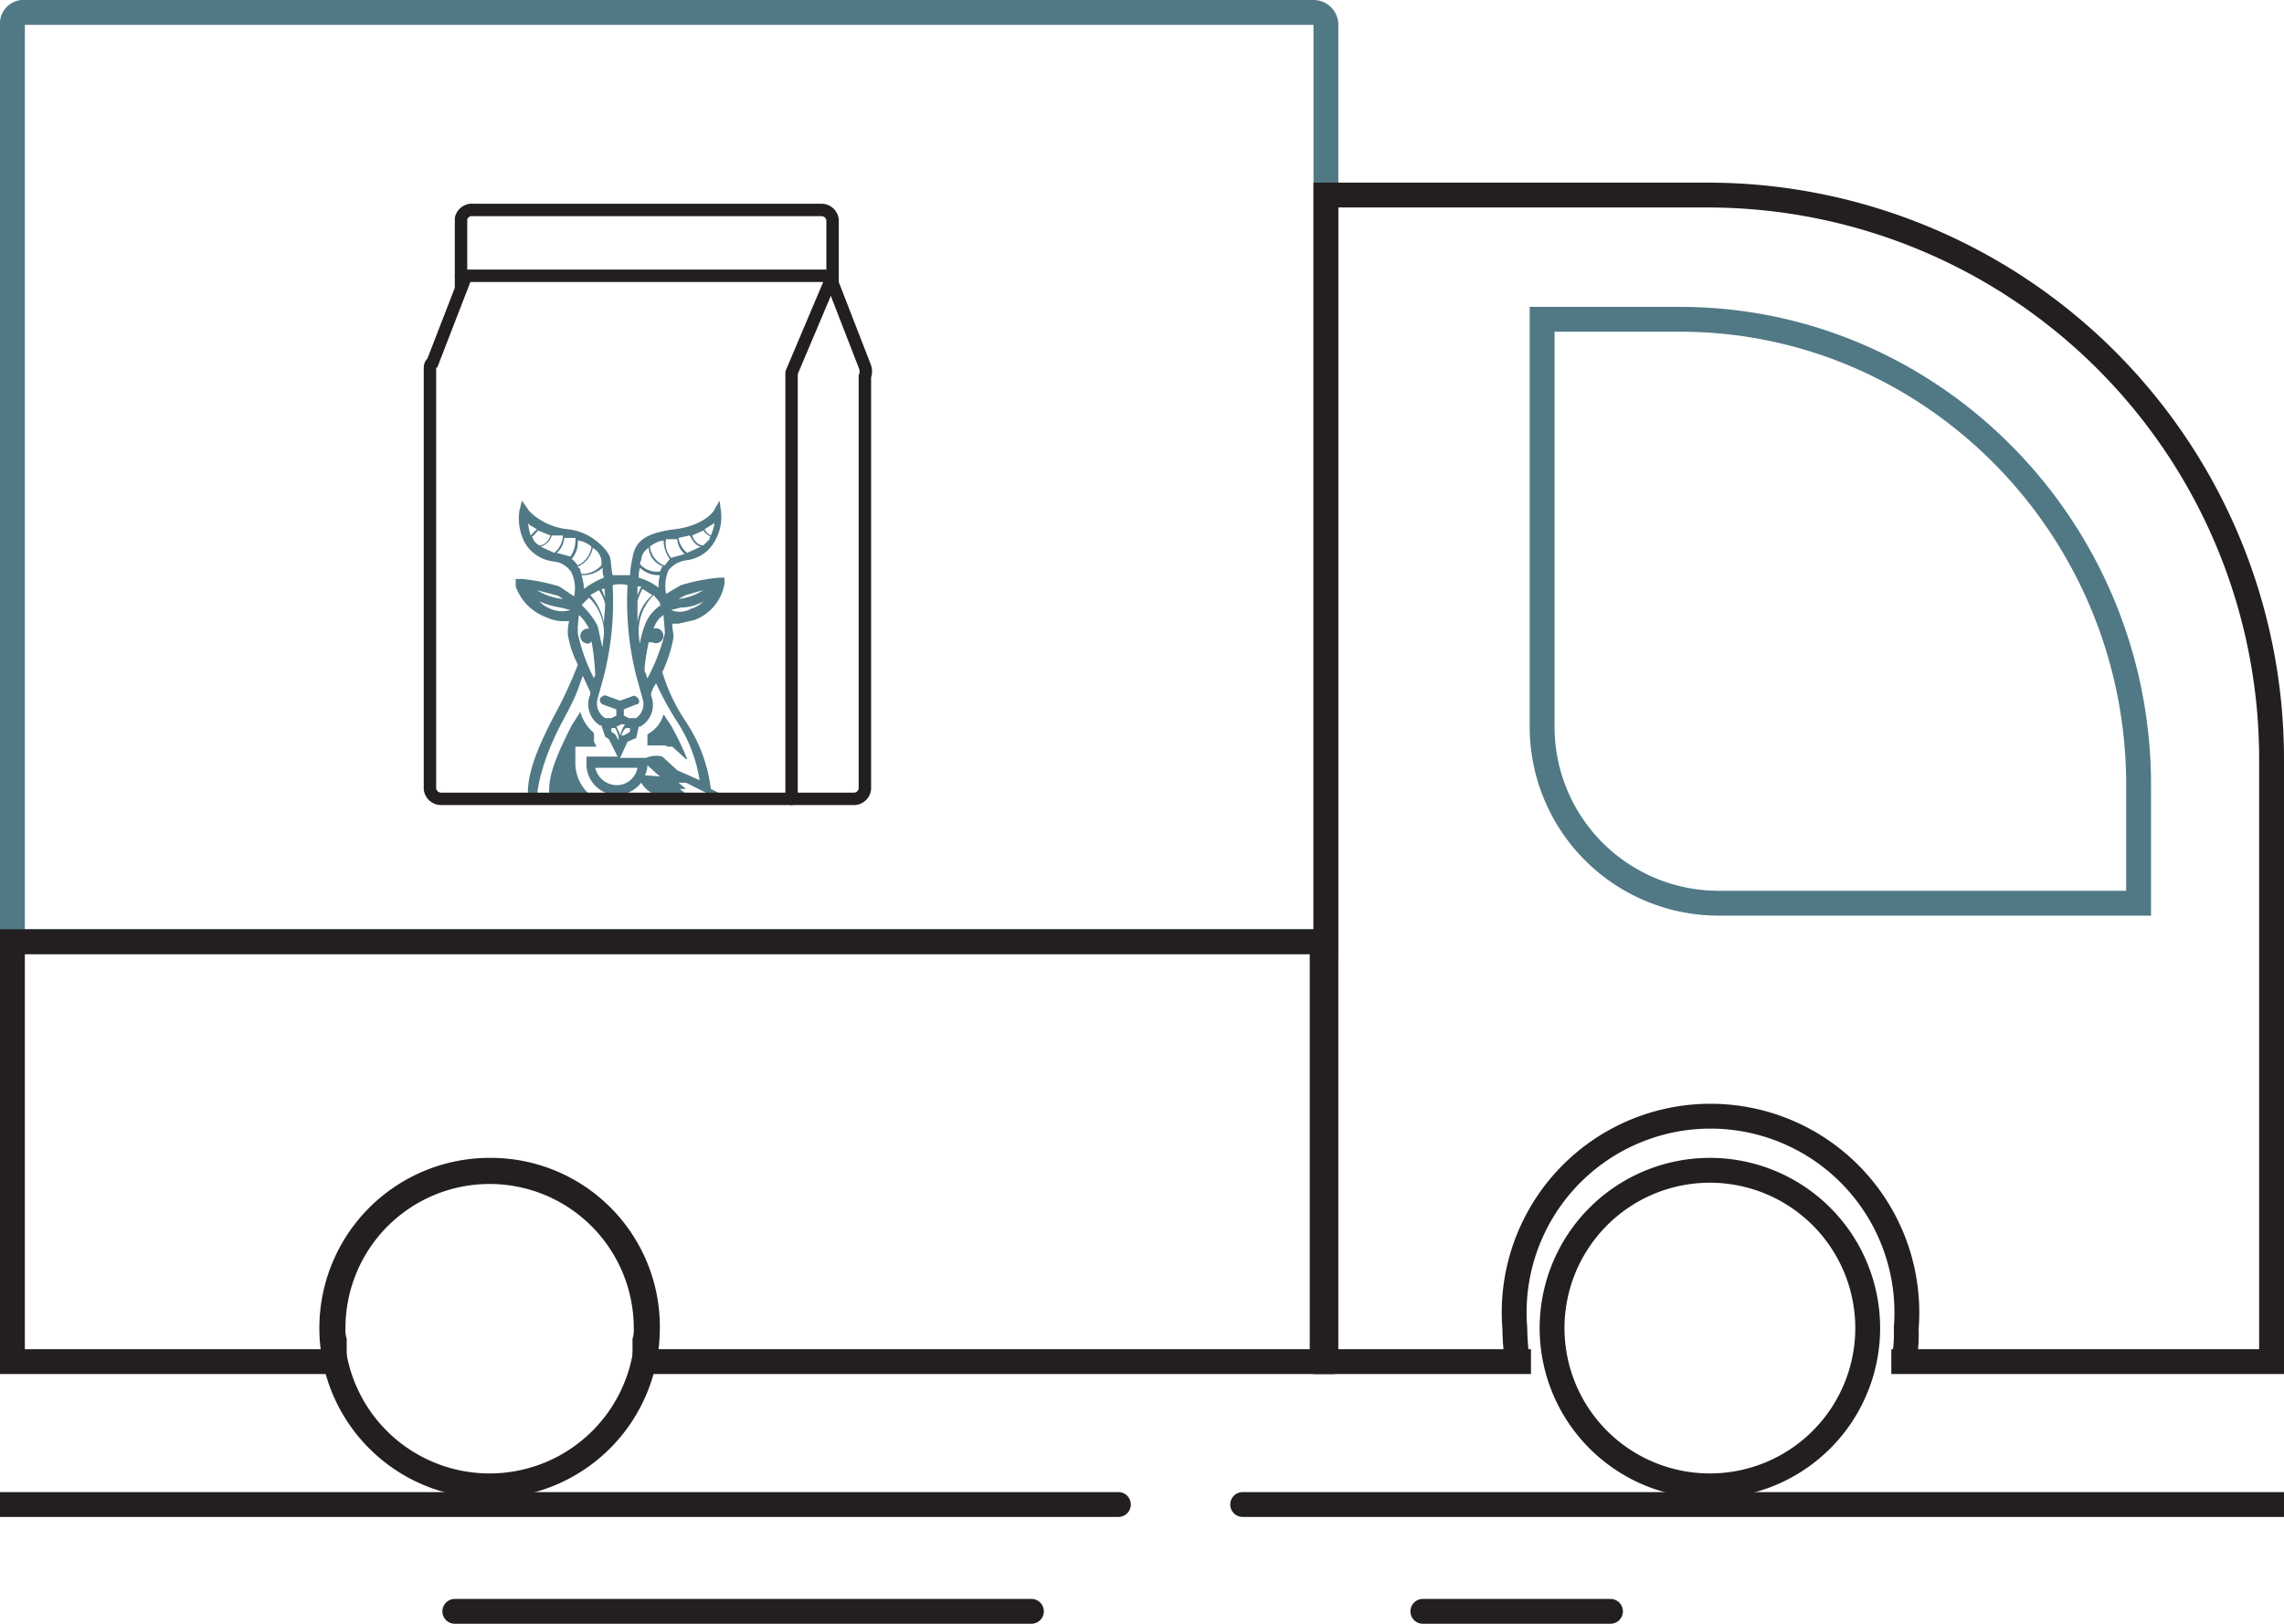 <svg xmlns="http://www.w3.org/2000/svg" xmlns:xlink="http://www.w3.org/1999/xlink" viewBox="0 0 183.8 130.7">
	<defs>
		<clipPath id="clip-path">
			<rect x="41.5" y="40.3" width="17" height="24" fill="none"/>
		</clipPath>
	</defs>
	<g id="Layer_2" data-name="Layer 2">
		<g id="Layer_1-2" data-name="Layer 1">
			<path class="drive move1" d="M106.7,75.8H1V2A.9.9,0,0,1,2,1H105.7a1,1,0,0,1,1,1Z" fill="none" stroke="#507985" stroke-miterlimit="10" stroke-width="2"/>
			<path class="drive move1" d="M106.4,109.6H51.9v-1.7a3.1,3.1,0,0,0,.1-1,12.6,12.6,0,1,0-25.2,0,3.1,3.1,0,0,0,.1,1v1.7H1V75.8H106.4v33.8Z" fill="none" stroke="#231f20" stroke-miterlimit="10" stroke-width="2"/>
			<path class="drive move1" d="M172.1,72.7H138.3a14.2,14.2,0,0,1-14.2-14.4V25.7h11.1c20.3,0,36.9,16.8,36.9,37.5Z" fill="none" stroke="#507985" stroke-miterlimit="10" stroke-width="2"/>
			<path class="drive move1" d="M153.2,109.8v-.2h29.6V61.1a45.4,45.4,0,0,0-45.4-45.4H106.7v93.9h16.5m-1.1,0a24.5,24.5,0,0,1-.2-2.7,15.8,15.8,0,1,1,31.5,0,12.3,12.3,0,0,1-.2,2.7v1M39.5,94.2a12.7,12.7,0,1,0,12.6,12.7A12.6,12.6,0,0,0,39.5,94.2Zm98.2,0a12.7,12.7,0,1,0,12.6,12.7A12.7,12.7,0,0,0,137.7,94.2Z" fill="none" stroke="#231f20" stroke-miterlimit="10" stroke-width="2"/>
			<g class="drive move1" clip-path="url(#clip-path)">
				<path class="blink2" d="M48.2,60.1H48l-.2-.4V59a3.4,3.4,0,0,1-1.1-1.7L46,58.4c-1.1,2.2-1.9,3.9-1.8,5.5v.9a12.3,12.3,0,0,0,5.7,1.4,13.3,13.3,0,0,0,4.5-.8l-.9-.8H52.3l-.7-.5a3.7,3.7,0,0,1-2,.7,3.4,3.4,0,0,1-3.3-3.5V60.1Z" fill="#507985"/>
				<path class="blink2" d="M52.1,59.1V60h.9c.4,0,.7,0,.7.1h.4l1.1,1h.1a21.9,21.9,0,0,0-1.3-2.7l-.6-.9A2.6,2.6,0,0,1,52.1,59.1Z" fill="#507985"/>
				<path class="blink2" d="M57.9,40.3l-.4.7c0,.1-.8,1.3-3.2,1.6s-3.2,1-3.4,2.3a7.8,7.8,0,0,0-.2,1.4H49.3c-.1-.4-.1-.9-.2-1.4s-1.4-2.1-3.4-2.3-3.2-1.5-3.2-1.6l-.5-.7-.2.8a4.2,4.2,0,0,0,.5,2.7,3.1,3.1,0,0,0,2.3,1.4,1.9,1.9,0,0,1,1.4.9,3.1,3.1,0,0,1,.2,1.9L45,47.2a15.7,15.7,0,0,0-3-.6h-.5v.6A4.1,4.1,0,0,0,44,49.7a3.1,3.1,0,0,0,1.3.3h.5a3.7,3.7,0,0,0-.1,1.1,8.3,8.3,0,0,0,.8,2.4,33.3,33.3,0,0,1-1.9,4.1c-1.3,2.5-2.3,4.8-2.1,6.8l.7.5c-.1-1.8.8-4.5,2.1-6.9s1.2-2.6,1.6-3.6l.6,1.3v.2a2,2,0,0,0,.8,2.5h.1l.3.9.3.2.7,1.4H47.2v.4A2.5,2.5,0,0,0,49.6,64a2.6,2.6,0,0,0,2-1,2.2,2.2,0,0,0,1,.9h1.1l3.4,2.5h.1a1.3,1.3,0,0,0,1.1-.8,1.8,1.8,0,0,0,0-1.6h-.1l-1-.5a12.4,12.4,0,0,0-2-5.4,14.8,14.8,0,0,1-1.9-4,11,11,0,0,0,.9-2.8c0-.3-.1-.7-.1-1.1h.5l1.3-.3A3.8,3.8,0,0,0,58.3,47v-.5h-.5a15.7,15.7,0,0,0-3,.6l-1.2.7a3.2,3.2,0,0,1,.2-1.9,2.2,2.2,0,0,1,1.4-.8,3,3,0,0,0,2.3-1.5,3.9,3.9,0,0,0,.5-2.6ZM44.7,47.9c.2,0,.4.2.6.3h-.1a4.8,4.8,0,0,1-2-.7ZM44.3,49a2.4,2.4,0,0,1-.9-.6,6.4,6.4,0,0,0,1.7.5l.8.2A2.3,2.3,0,0,1,44.3,49Zm10.9-1.1,1.4-.4a4.5,4.5,0,0,1-1.9.7h-.1Zm-.4,1a3.5,3.5,0,0,0,1.8-.5,2.1,2.1,0,0,1-1,.6,1.8,1.8,0,0,1-1.6.1Zm-3.2-3.8a1.2,1.2,0,0,1,.6-1,1.7,1.7,0,0,0,1.2,1.5h-.1c-.1.1-.1.3-.2.4h0a1.8,1.8,0,0,1-1.6-.6A.6.6,0,0,1,51.6,45.1Zm1.6,3.6a3.2,3.2,0,0,0-1.3,1.6,6.6,6.6,0,0,0-.4,1.5,4.9,4.9,0,0,1-.1-1.2,4.1,4.1,0,0,1,1.2-2.7l.5.6C53.1,48.6,53.1,48.7,53.2,48.7Zm-1.7-3a2.2,2.2,0,0,0,1.6.6,3.4,3.4,0,0,0-.1,1,4.8,4.8,0,0,0-1.6-.8A2.5,2.5,0,0,1,51.5,45.7Zm-.2,1.5h.3l-.3.7Zm.4.2.8.5a3.4,3.4,0,0,0-1.2,2.2V48.4A5.1,5.1,0,0,1,51.7,47.4Zm-3,.7-.3-.7h.3C48.6,47.5,48.7,47.8,48.7,48.1Zm0,.5c0,.5-.1,1-.1,1.6a4.4,4.4,0,0,0-1.1-2.3l.7-.4A3.8,3.8,0,0,1,48.7,48.6Zm-.1-2.1a6.5,6.5,0,0,0-1.6.9,5.2,5.2,0,0,0-.2-1.1,2.5,2.5,0,0,0,1.7-.6A1.9,1.9,0,0,0,48.6,46.5Zm-.2-1.4v.4a2.1,2.1,0,0,1-1.6.7h0c-.1-.2-.1-.4-.2-.5a.1.1,0,0,1-.1-.1,2,2,0,0,0,1.2-1.5A1.4,1.4,0,0,1,48.4,45.1Zm-5.9-3c.1.2.4.3.7.5l-.5.5A4.4,4.4,0,0,1,42.5,42.1Zm.4,1.3a.3.3,0,0,0-.1-.2c.2-.1.4-.4.5-.5l1,.4c-.1.3-.4.8-.9.8A1.2,1.2,0,0,1,42.9,43.4Zm1.7,1.1L43.5,44a1.3,1.3,0,0,0,.9-.9h.9A1.9,1.9,0,0,1,44.6,44.5Zm.2,0a1.7,1.7,0,0,0,.6-1.2h.9a2.3,2.3,0,0,1-.4,1.5ZM46,45a2.1,2.1,0,0,0,.5-1.5,2.2,2.2,0,0,1,1.1.5,1.9,1.9,0,0,1-1.1,1.5C46.3,45.3,46.2,45.1,46,45Zm1.8,9.6A14.6,14.6,0,0,1,46.5,51a7.1,7.1,0,0,1,.1-1.5,3.8,3.8,0,0,1,.8,1.1h-.1a.6.6,0,0,0-.6.6.6.6,0,0,0,.6.6c.1,0,.3-.1.3-.2a21.2,21.2,0,0,1,.3,2.7C47.9,54.4,47.8,54.5,47.8,54.6Zm-1-5.9h0l.6-.6a4,4,0,0,1,1.2,2.8c0,.4-.1.7-.1,1.1s-.3-1.2-.4-1.6A6.1,6.1,0,0,0,46.8,48.7Zm1.9,9.1a1.4,1.4,0,0,1-.6-1.6h0l.5-1.8a24.4,24.4,0,0,0,.7-7.3,2.4,2.4,0,0,1,1.2,0,24.6,24.6,0,0,0,.7,7.3l.5,1.8h0a1.4,1.4,0,0,1-.5,1.6h-.6l-.4-.2v-.5l1-.4c.2,0,.3-.2.2-.4s-.3-.3-.4-.3l-1.1.4-1.1-.4c-.2-.1-.4.1-.5.2a.4.4,0,0,0,.2.5l1.1.4v.5l-.4.2Zm1.7.8h.3v.3l-.5.3H50C50.1,58.9,50.3,58.6,50.4,58.6Zm-.5.6a2.4,2.4,0,0,0-.3-.7l.4-.2h.3A2.9,2.9,0,0,0,49.9,59.2Zm-.4-.1-.3-.2v-.3h.3a2,2,0,0,1,.3,1Zm.1,4.1a1.8,1.8,0,0,1-1.7-1.4h3.4A1.7,1.7,0,0,1,49.6,63.2Zm2.3-.8a1.9,1.9,0,0,0,.2-.8l1,.9Zm5.7,1.8c.2.4.2.6.1.8a1,1,0,0,1-.5.4l-2.5-1.9h.5l-.6-.5h.6Zm-3.1-6.1a12.1,12.1,0,0,1,1.8,4.7L54.5,62l-1.2-1.1A2,2,0,0,0,52,61H49.9l.6-1.3.7-.3.2-.9h.1a2,2,0,0,0,.9-2.5v-.2a2.8,2.8,0,0,1,.4-.8A24,24,0,0,0,54.5,58.1Zm-2.4-3.5c-.1-.2-.1-.4-.2-.5s.1-1.5.3-2.4h.3a.6.6,0,1,0,.1-1.1,2,2,0,0,1,.8-1.1c0,.4.1,1,.1,1.5A15.9,15.9,0,0,1,52.1,54.6Zm1.4-9.1h-.1A1.9,1.9,0,0,1,52.3,44a2.2,2.2,0,0,1,1.1-.5,2.6,2.6,0,0,0,.5,1.5Zm.5-.6a1.8,1.8,0,0,1-.4-1.5h.9a1.7,1.7,0,0,0,.6,1.2Zm1.3-.4a1.9,1.9,0,0,1-.7-1.2l.9-.2c.2.3.4.8.9.9Zm1.8-1.1-.5.5h0c-.5,0-.8-.5-.9-.8l.9-.4a1.6,1.6,0,0,0,.6.5C57.1,43.2,57.1,43.3,57.1,43.4Zm.1-.3a1.2,1.2,0,0,1-.5-.5l.8-.5A3.8,3.8,0,0,1,57.2,43.1Z" fill="#507985"/>
			</g>
			<line class="line1" x1="500" y1="121.1" x2="590" y2="121.1" fill="none" stroke="#231f20" stroke-linecap="round" stroke-linejoin="round" stroke-width="2"/>
			<line class="line1" x1="400" y1="121.1" x2="490" y2="121.1" fill="none" stroke="#231f20" stroke-linecap="round" stroke-linejoin="round" stroke-width="2"/>
			<line class="line1" x1="300" y1="121.1" x2="390" y2="121.1" fill="none" stroke="#231f20" stroke-linecap="round" stroke-linejoin="round" stroke-width="2"/>
			<line class="line1" x1="200" y1="121.1" x2="290" y2="121.1" fill="none" stroke="#231f20" stroke-linecap="round" stroke-linejoin="round" stroke-width="2"/>
			<line class="line1" x1="100" y1="121.1" x2="190" y2="121.1" fill="none" stroke="#231f20" stroke-linecap="round" stroke-linejoin="round" stroke-width="2"/>
			<line class="line1" x1="0" y1="121.1" x2="90" y2="121.1" fill="none" stroke="#231f20" stroke-linecap="round" stroke-linejoin="round" stroke-width="2"/>
			<line class="line2" x1="36.6" y1="129.7" x2="83" y2="129.7" fill="none" stroke="#231f20" stroke-linecap="round" stroke-linejoin="round" stroke-width="2"/>
			<line class="line3" x1="114.5" y1="129.7" x2="129.6" y2="129.7" fill="none" stroke="#231f20" stroke-linecap="round" stroke-linejoin="round" stroke-width="2"/>
			<path class="drive move1" d="M69.6,29.5,67,22.8h0V17.7a.9.9,0,0,0-.9-.8h-28a.9.9,0,0,0-1,.7h0v5.4h.1l-2.4,6.2h0c-.2.1-.2.3-.2.6V63.5a.9.9,0,0,0,.9.8H68.8a.9.9,0,0,0,.8-.8h0V30.3A1.1,1.1,0,0,0,69.6,29.5Z" fill="none" stroke="#231f20" stroke-miterlimit="10"/>
			<path class="drive move1" d="M63.7,64.3V30L67,22.2H37.1" fill="none" stroke="#231f20" stroke-linecap="round" stroke-linejoin="round"/>
		</g>
	</g>
	
<style>
.drive {
	transform: translateX(-100%);
    position: relative;
    animation: drive 5s 1s cubic-bezier(0.88, 0.08, 0.16, 1.1) infinite;
}
.move11 {
	animation: move1 0.3s infinite;
}
.line1 {
	animation: line1 4s linear 0s infinite;
}
.line2 {
	animation: line2 5s linear 0s infinite;
}
.line3 {
    animation: line3 6s linear 0s infinite;
}
.line4 {
    animation: line3 1s linear 0s infinite;
}
.top-down {
   animation: top-down 1s infinite  alternate;
}
@keyframes drive {
	0% {
	    transform: translateX(-100%);
	}
	25% {
	    transform: translateX(0%);
	}
	70% {
	    transform: translateX(0%);
	}
	100% {
	    transform: translateX(100%);
	}
}
@keyframes move1 {
	0% {
	    transform: translateY(0px);
	}
	50% {
	    transform: translateY(-1px);
	}
	100% {
	    transform: translateY(0px);
	}
}
@keyframes line1 {
	from {
		transform: translateX(0%);
	}
	to {
		transform: translateX(-100%);
	}
}
@keyframes line2 {
	from {
		transform: translateX(100%);
	}
	to {
		transform: translateX(-100%);
	}
}
@keyframes line3 {
	from {
		transform: translateX(100%);
	}
	to {
		transform: translateX(-100%);
	}
}
@keyframes top-down {
	from {
		transform: translateY(1px);
	}
	to {
		transform: translateY(-1px);
	}
}

.blink2 {
	animation: blink2 2s infinite;
	animation-delay: 2000ms;
}
@keyframes blink2 {
	0% {
	    transform: translateY(0px);
	     opacity: 0;
	}
	50% {
	    transform: translateY(-1px);
	    opacity: 1;
	}
	100% {
	    transform: translateY(0px);
	    opacity: 1;
	}
}

</style>

</svg>
